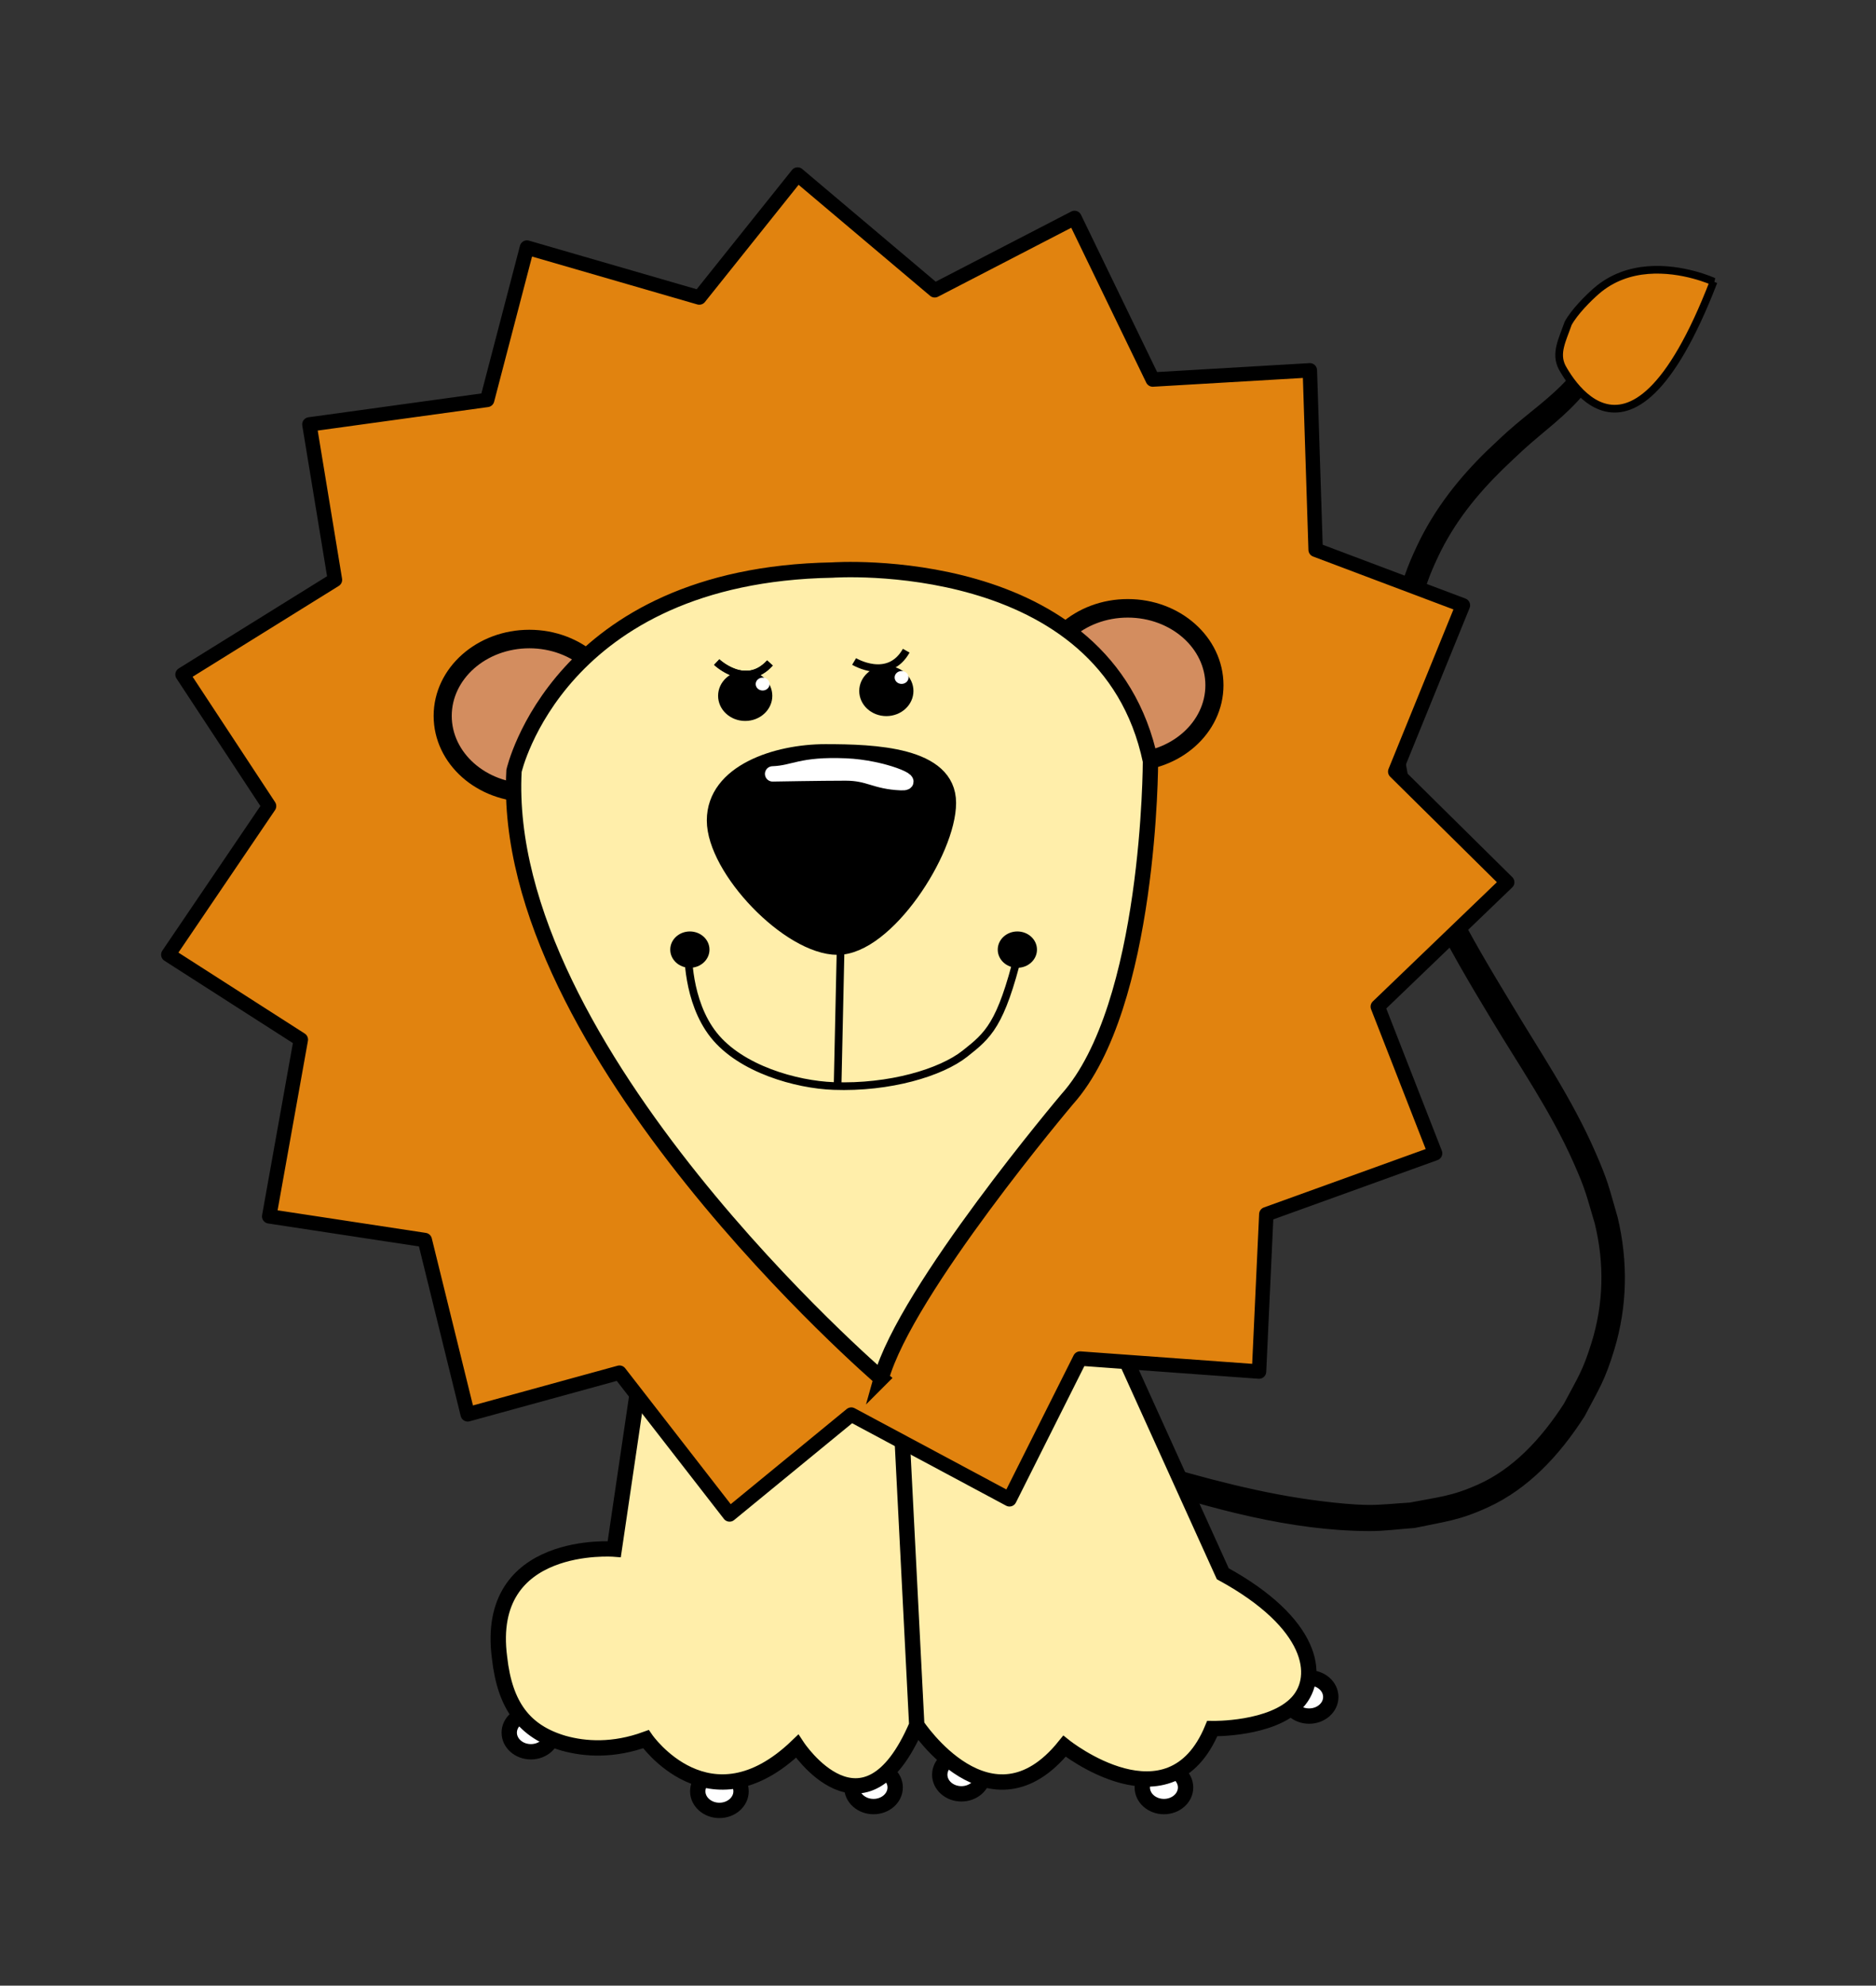 <?xml version="1.0" encoding="UTF-8" standalone="no"?>
<!-- Created with Inkscape (http://www.inkscape.org/) -->
<svg
    xmlns:inkscape="http://www.inkscape.org/namespaces/inkscape"
    xmlns:rdf="http://www.w3.org/1999/02/22-rdf-syntax-ns#"
    xmlns="http://www.w3.org/2000/svg"
    xmlns:xlink="http://www.w3.org/1999/xlink"
    xmlns:ns1="http://sozi.baierouge.fr"
    xmlns:cc="http://creativecommons.org/ns#"
    xmlns:dc="http://purl.org/dc/elements/1.1/"
    xmlns:sodipodi="http://sodipodi.sourceforge.net/DTD/sodipodi-0.dtd"
    id="svg2"
    sodipodi:docname="lion.svg"
    viewBox="0 0 499.08 527.93"
    version="1.1"
    inkscape:version="0.48.4 r9939"
  >
  <rect x="0" y="0" width="499.08" height="527.93" fill="#333333" stroke="none"/>
  <sodipodi:namedview
      id="base"
      bordercolor="#666666"
      inkscape:pageshadow="2"
      inkscape:window-y="-8"
      fit-margin-left="0"
      pagecolor="#ffffff"
      inkscape:window-height="705"
      inkscape:window-maximized="1"
      inkscape:zoom="0.58135574"
      inkscape:window-x="-8"
      showgrid="false"
      borderopacity="1.0"
      inkscape:current-layer="layer1"
      inkscape:cx="734.94891"
      inkscape:cy="227.29832"
      fit-margin-top="0"
      fit-margin-right="0"
      fit-margin-bottom="0"
      inkscape:window-width="1366"
      inkscape:pageopacity="0.0"
      inkscape:document-units="px"
  />
  <g
      id="layer1"
      inkscape:label="Livello 1"
      inkscape:groupmode="layer"
      transform="translate(-122.54 -262.2)"
    >
    <g
        id="g3850"
        transform="matrix(2.041 0 0 2.041 -559.99 -217.99)"
      >
      <path
          id="path3809"
          sodipodi:rx="2.8224075"
          sodipodi:ry="2.4903595"
          style="stroke-linejoin:round;stroke:#000000;stroke-linecap:round;stroke-width:2;fill:#ffffff"
          sodipodi:type="arc"
          d="m406.43 460.98c0 1.375-1.264 2.49-2.822 2.49s-2.822-1.115-2.822-2.49 1.264-2.49 2.822-2.49 2.822 1.115 2.822 2.49z"
          sodipodi:cy="460.9848"
          sodipodi:cx="403.60428"
      />
      <path
          id="path3811"
          sodipodi:rx="2.8224075"
          sodipodi:ry="2.4903595"
          style="stroke-linejoin:round;stroke:#000000;stroke-linecap:round;stroke-width:2;fill:#ffffff"
          sodipodi:type="arc"
          d="m406.43 460.98c0 1.375-1.264 2.49-2.822 2.49s-2.822-1.115-2.822-2.49 1.264-2.49 2.822-2.49 2.822 1.115 2.822 2.49z"
          transform="translate(24.572 7.637)"
          sodipodi:cy="460.9848"
          sodipodi:cx="403.60428"
      />
      <path
          id="path3813"
          sodipodi:rx="2.8224075"
          sodipodi:ry="2.4903595"
          style="stroke-linejoin:round;stroke:#000000;stroke-linecap:round;stroke-width:2;fill:#ffffff"
          sodipodi:type="arc"
          d="m406.43 460.98c0 1.375-1.264 2.49-2.822 2.49s-2.822-1.115-2.822-2.49 1.264-2.49 2.822-2.49 2.822 1.115 2.822 2.49z"
          transform="translate(44.66 7.139)"
          sodipodi:cy="460.9848"
          sodipodi:cx="403.60428"
      />
      <path
          id="path3815"
          sodipodi:rx="2.8224075"
          sodipodi:ry="2.4903595"
          style="stroke-linejoin:round;stroke:#000000;stroke-linecap:round;stroke-width:2;fill:#ffffff"
          sodipodi:type="arc"
          d="m406.43 460.98c0 1.375-1.264 2.49-2.822 2.49s-2.822-1.115-2.822-2.49 1.264-2.49 2.822-2.49 2.822 1.115 2.822 2.49z"
          transform="translate(56.116 5.479)"
          sodipodi:cy="460.9848"
          sodipodi:cx="403.60428"
      />
      <path
          id="path3817"
          sodipodi:rx="2.8224075"
          sodipodi:ry="2.4903595"
          style="stroke-linejoin:round;stroke:#000000;stroke-linecap:round;stroke-width:2;fill:#ffffff"
          sodipodi:type="arc"
          d="m406.43 460.98c0 1.375-1.264 2.49-2.822 2.49s-2.822-1.115-2.822-2.49 1.264-2.49 2.822-2.49 2.822 1.115 2.822 2.49z"
          transform="translate(82.514 7.139)"
          sodipodi:cy="460.9848"
          sodipodi:cx="403.60428"
      />
      <path
          id="path3819"
          sodipodi:rx="2.8224075"
          sodipodi:ry="2.4903595"
          style="stroke-linejoin:round;stroke:#000000;stroke-linecap:round;stroke-width:2;fill:#ffffff"
          sodipodi:type="arc"
          d="m406.43 460.98c0 1.375-1.264 2.49-2.822 2.49s-2.822-1.115-2.822-2.49 1.264-2.49 2.822-2.49 2.822 1.115 2.822 2.49z"
          transform="translate(101.44 -4.649)"
          sodipodi:cy="460.9848"
          sodipodi:cx="403.60428"
      />
      <path
          id="path3846"
          style="stroke-linejoin:round;stroke:#000000;stroke-linecap:round;stroke-width:2.344;fill:#ffffff"
          inkscape:connector-curvature="0"
          d="m540.07 285.73c-2.347 2.857-5.248 4.869-7.884 7.27-0.92 0.838-1.817 1.716-2.726 2.574-3.377 3.306-6.463 7.07-8.657 11.707-1.375 2.907-1.628 3.997-2.655 7.121-1.61 5.861-2.719 12.098-2.006 18.318 0.151 1.318 0.438 2.607 0.657 3.91 2.39 11.423 8.108 20.918 13.715 30.19 3.713 6.208 7.777 12.156 10.762 18.987 1.664 3.808 1.7 4.375 2.849 8.329 1.323 5.545 1.223 11.198-0.427 16.627-1.201 3.951-1.915 4.892-3.762 8.417-3.198 4.988-7.109 9.081-11.958 11.329-3.678 1.705-5.386 1.809-9.335 2.643-1.914 0.132-3.825 0.403-5.743 0.397-10.126-0.034-20.147-2.872-29.909-5.949-0.053-0.032 0.313-0.969 0.367-0.937 7.668 2.274 15.382 4.382 23.241 5.333 2.009 0.243 4.024 0.456 6.043 0.486 1.895 0.028 3.787-0.208 5.68-0.312 3.852-0.748 5.619-0.839 9.217-2.442 4.769-2.126 8.581-6.132 11.723-10.994 1.827-3.449 2.508-4.332 3.711-8.195 1.642-5.271 1.768-10.741 0.451-16.137-1.153-3.874-1.192-4.432-2.848-8.166-3.009-6.787-7.11-12.664-10.817-18.848-5.66-9.377-11.328-19.038-13.669-30.605-0.216-1.337-0.5-2.659-0.649-4.01-0.7-6.334 0.39-12.685 2.028-18.658 1.054-3.197 1.301-4.272 2.708-7.251 2.225-4.712 5.33-8.57 8.762-11.931 0.919-0.859 1.823-1.743 2.757-2.578 2.628-2.353 5.508-4.29 7.938-6.972 0.02-0.039 0.458 0.309 0.438 0.347z"
      />
      <path
          id="path3848"
          d="m557.77 271.96s-0.252-0.117-0.701-0.286c-0.449-0.169-1.095-0.391-1.882-0.602-0.787-0.21-1.717-0.409-2.732-0.533-1.016-0.123-2.118-0.171-3.251-0.08-1.133 0.092-2.298 0.323-3.439 0.758-1.141 0.435-2.258 1.073-3.296 1.98-1.038 0.906-2.833 2.689-3.658 4.195-0.762 2.179-1.728 3.902-0.785 5.739 0.259 0.469 0.643 1.106 1.139 1.777 0.496 0.671 1.105 1.378 1.814 1.985 0.71 0.608 1.52 1.117 2.421 1.394 0.9 0.277 1.89 0.323 2.958 0.003 1.068-0.32 2.214-1.004 3.427-2.187s2.492-2.864 3.827-5.177 2.725-5.257 4.158-8.966z"
          sodipodi:nodetypes="cssssssccsssssscc"
          style="stroke:#000000;stroke-width:1px;fill:#e1830f"
          inkscape:connector-curvature="0"
      />
      <path
          id="path3807"
          d="m418.6 409.1-4.126 27.968s-17.001-1.33-14.949 14.159c0.697 6.242 3.232 9.63 8.353 11.13 2.811 0.784 6.47 1.015 10.722-0.531 0 0 8.253 11.921 19.715 0.917 0 0 8.711 13.296 15.589-2.751l-2.292-44.932 2.292 44.932s9.628 14.672 19.257 2.751c0 0 13.755 11.004 19.257-2.292 0 0 7.839 0.159 11.116-3.443 3.071-3.376 2.015-10.298-9.741-16.73l-15.589-34.387z"
          sodipodi:nodetypes="cccccccccccsccc"
          style="stroke:#000000;stroke-width:2;fill:#ffeeaa"
          inkscape:connector-curvature="0"
      />
      <path
          id="path2996"
          sodipodi:r2="78.603371"
          style="stroke-linejoin:round;stroke:#000000;stroke-linecap:round;stroke-width:2;fill:#e1830f"
          sodipodi:type="star"
          d="m373.33 287.19 24.811-2.081 6.64-20.805 23.513 8.191 14.528-16.306 18.148 17.046 19.905-8.987 9.646 22.954 21.839-0.114-0.524 24.893 19.997 8.779-10.604 22.528 14.698 16.153-18.85 16.267 6.857 20.735-23.837 7.194-2.17 21.731-24.702-3.123-10.821 18.97-21.296-12.9-17.601 12.929-14.208-20.447-21.338 4.652-4.663-24.458-21.385-4.429 5.688-24.24-17.735-12.744 15.056-19.831-11.018-18.856 21.82-11.992z"
          sodipodi:r1="93.541924"
          inkscape:transform-center-x="-0.49107271"
          inkscape:transform-center-y="-0.47012963"
          transform="matrix(.938 -.05 .05 .938 10.195 39.843)"
          sodipodi:arg2="-2.1764611"
          sodipodi:arg1="-2.4092847"
          inkscape:randomized="0"
          sodipodi:cy="349.73337"
          sodipodi:cx="442.89227"
          inkscape:rounded="0"
          inkscape:flatsided="false"
          sodipodi:sides="15"
      />
      <path
          id="path3004"
          sodipodi:rx="9.5725994"
          sodipodi:ry="8.2962532"
          style="stroke-linejoin:round;stroke:#000000;stroke-linecap:round;stroke-width:2;fill:#d38d5f"
          sodipodi:type="arc"
          d="m410.98 326.76c0 4.582-4.286 8.296-9.573 8.296s-9.573-3.714-9.573-8.296 4.286-8.296 9.573-8.296 9.573 3.714 9.573 8.296z"
          transform="matrix(1.18 0 0 1.207 -70.252 -65.869)"
          sodipodi:cy="326.75912"
          sodipodi:cx="401.41101"
      />
      <path
          id="path3006"
          sodipodi:rx="9.5725994"
          sodipodi:ry="8.2962532"
          style="stroke-linejoin:round;stroke:#000000;stroke-linecap:round;stroke-width:2;fill:#d38d5f"
          sodipodi:type="arc"
          d="m410.98 326.76c0 4.582-4.286 8.296-9.573 8.296s-9.573-3.714-9.573-8.296 4.286-8.296 9.573-8.296 9.573 3.714 9.573 8.296z"
          transform="matrix(1.18 0 0 1.207 7.748 -69.869)"
          sodipodi:cy="326.75912"
          sodipodi:cx="401.41101"
      />
      <path
          id="path3002"
          d="m449.27 414.83s-49.778-42.758-47.863-79.133c0 0 5.744-25.527 41.481-26.165 0 0 35.738-2.553 41.481 24.889 0 0 0 31.909-10.849 44.034 0 0-21.06 24.889-24.251 36.376z"
          style="stroke:#000000;stroke-width:2;fill:#ffeeaa"
          inkscape:connector-curvature="0"
      />
      <path
          id="path3011"
          sodipodi:rx="1.9145199"
          sodipodi:ry="1.9145199"
          style="stroke-linejoin:round;stroke:#000000;stroke-linecap:round;stroke-width:2;fill:#000000"
          sodipodi:type="arc"
          d="m433.32 324.84c0 1.057-0.857 1.915-1.915 1.915-1.057 0-1.915-0.857-1.915-1.915 0-1.057 0.857-1.915 1.915-1.915 1.057 0 1.915 0.857 1.915 1.915z"
          transform="matrix(1.212 0 0 1.123 -91.32 -38.881)"
          sodipodi:cy="324.8446"
          sodipodi:cx="431.40515"
      />
      <path
          id="path3013"
          sodipodi:rx="1.9145199"
          sodipodi:ry="1.9145199"
          style="stroke-linejoin:round;stroke:#000000;stroke-linecap:round;stroke-width:2;fill:#000000"
          sodipodi:type="arc"
          d="m433.32 324.84c0 1.057-0.857 1.915-1.915 1.915-1.057 0-1.915-0.857-1.915-1.915 0-1.057 0.857-1.915 1.915-1.915 1.057 0 1.915 0.857 1.915 1.915z"
          transform="matrix(1.212 0 0 1.123 -72.923 -39.512)"
          sodipodi:cy="324.8446"
          sodipodi:cx="431.40515"
      />
      <path
          id="path3015"
          d="m427.83 321.52s3.783 3.611 6.935 0.115"
          style="stroke:#000000;stroke-width:1px;fill:none"
          inkscape:connector-curvature="0"
      />
      <path
          id="path3017"
          style="stroke:#000000;stroke-width:1px;fill:none"
          inkscape:connector-curvature="0"
          d="m427.83 321.52s3.783 3.611 6.935 0.115"
      />
      <path
          id="path3019"
          d="m445.74 321.44s4.48 2.697 6.792-1.403"
          style="stroke:#000000;stroke-width:1px;fill:none"
          inkscape:connector-curvature="0"
      />
      <path
          id="path3021"
          sodipodi:rx="1.9145199"
          sodipodi:ry="1.9145199"
          style="stroke-linejoin:round;stroke:#ffffff;stroke-linecap:round;stroke-width:2;fill:#ffffff"
          sodipodi:type="arc"
          d="m433.32 324.84c0 1.057-0.857 1.915-1.915 1.915-1.057 0-1.915-0.857-1.915-1.915 0-1.057 0.857-1.915 1.915-1.915 1.057 0 1.915 0.857 1.915 1.915z"
          transform="matrix(.311 0 0 .288 317.76 229.97)"
          sodipodi:cy="324.8446"
          sodipodi:cx="431.40515"
      />
      <path
          id="path3023"
          sodipodi:rx="1.9145199"
          sodipodi:ry="1.9145199"
          style="stroke-linejoin:round;stroke:#ffffff;stroke-linecap:round;stroke-width:2;fill:#ffffff"
          sodipodi:type="arc"
          d="m433.32 324.84c0 1.057-0.857 1.915-1.915 1.915-1.057 0-1.915-0.857-1.915-1.915 0-1.057 0.857-1.915 1.915-1.915 1.057 0 1.915 0.857 1.915 1.915z"
          inkscape:transform-center-x="2.0632205"
          transform="matrix(.311 0 0 .288 299.65 230.83)"
          sodipodi:cy="324.8446"
          sodipodi:cx="431.40515"
      />
      <path
          id="path3025"
          sodipodi:rx="1.9145199"
          sodipodi:ry="1.9145199"
          style="stroke-linejoin:round;stroke:#000000;stroke-linecap:round;stroke-width:2;fill:#000000"
          sodipodi:type="arc"
          d="m433.32 324.84c0 1.057-0.857 1.915-1.915 1.915-1.057 0-1.915-0.857-1.915-1.915 0-1.057 0.857-1.915 1.915-1.915 1.057 0 1.915 0.857 1.915 1.915z"
          transform="matrix(.877 0 0 .812 45.988 95.207)"
          sodipodi:cy="324.8446"
          sodipodi:cx="431.40515"
      />
      <path
          id="path3027"
          sodipodi:rx="1.9145199"
          sodipodi:ry="1.9145199"
          style="stroke-linejoin:round;stroke:#000000;stroke-linecap:round;stroke-width:2;fill:#000000"
          sodipodi:type="arc"
          d="m433.32 324.84c0 1.057-0.857 1.915-1.915 1.915-1.057 0-1.915-0.857-1.915-1.915 0-1.057 0.857-1.915 1.915-1.915 1.057 0 1.915 0.857 1.915 1.915z"
          transform="matrix(.877 0 0 .812 88.675 95.207)"
          sodipodi:cy="324.8446"
          sodipodi:cx="431.40515"
      />
      <path
          id="path3029"
          d="m424.11 359.12s-0.2 6.542 3.329 10.984 10.787 6.46 15.613 6.639c7.322 0.272 14.02-1.755 17.125-4.209 3.049-2.409 4.682-3.729 7.031-13.185"
          sodipodi:nodetypes="csssc"
          style="stroke:#000000;stroke-width:1px;fill:none"
          inkscape:connector-curvature="0"
      />
      <path
          id="path3031"
          d="m443.59 376.54 0.459-20.861"
          style="stroke:#000000;stroke-width:1px;fill:none"
          inkscape:connector-curvature="0"
      />
      <path
          id="path3033"
          d="m458.03 339.86c0 6.33-8.112 18.798-14.443 18.798-6.33 0-16.047-10.175-16.047-16.506 0-6.33 8.112-8.941 14.443-8.941 6.33 0 16.047 0.318 16.047 6.648z"
          sodipodi:nodetypes="sssss"
          style="stroke-linejoin:round;stroke:#000000;stroke-linecap:round;stroke-width:2;fill:#000000"
          inkscape:connector-curvature="0"
      />
      <path
          id="path3036"
          d="m451.85 337.23c2.382 0.102-2.317-1.975-7.221-2.178-5.923-0.245-6.642 0.93-9.514 1.032 0 0 6.412-0.115 9.514-0.115 3.102 0 3.789 1.114 7.221 1.261z"
          sodipodi:nodetypes="sssss"
          style="stroke-linejoin:round;stroke:#ffffff;stroke-linecap:round;stroke-width:2;fill:#ffffff"
          inkscape:connector-curvature="0"
      />
    </g
    >
  </g
  >
</svg
>
